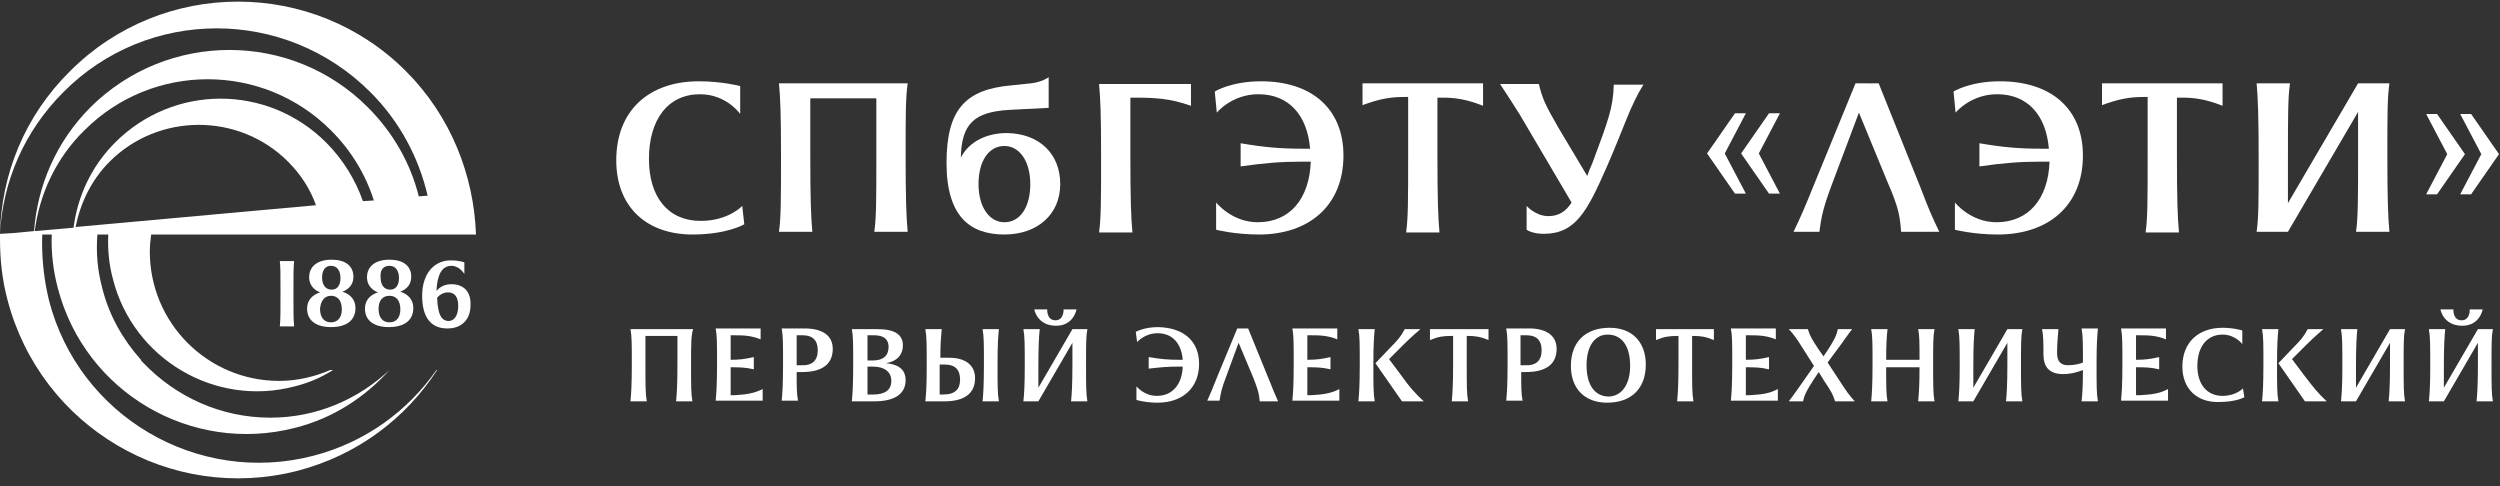 <svg width="257" height="50" viewBox="0 0 257 50" fill="none" xmlns="http://www.w3.org/2000/svg">
<rect x="0" y="0" width="257" height="50" fill="#333333" stroke="none"/>
<g clip-path="url(#clip0_12589_72495)">
<path d="M63.352 16.477C63.352 11.297 66.782 8.357 71.822 8.357C74.272 8.357 76.091 8.847 76.091 8.847V11.717C76.091 11.717 74.692 9.687 71.962 9.687C68.672 9.687 66.712 12.277 66.712 16.337C66.712 20.257 68.672 22.707 72.032 22.707C74.902 22.707 76.302 21.167 76.302 21.167L76.512 23.057C76.512 23.057 74.761 24.107 71.192 24.107C66.502 24.107 63.352 21.307 63.352 16.477Z" fill="white"/>
<path d="M93.098 15.917C93.098 20.467 93.168 22.287 93.308 23.827H89.878C90.088 22.357 90.088 20.467 90.088 15.917V10.107H83.298V15.917C83.298 20.467 83.368 22.287 83.508 23.827H80.078C80.288 22.357 80.288 20.467 80.288 15.917C80.288 11.717 80.218 10.037 80.078 8.567H93.308C93.098 10.107 93.098 11.717 93.098 15.917Z" fill="white"/>
<path d="M108.993 18.927C108.993 22.006 106.683 24.107 103.253 24.107C99.753 24.107 97.303 22.287 97.303 16.756C97.303 11.226 99.263 9.197 103.953 8.777L105.983 8.567C107.173 8.427 107.803 7.937 107.803 7.937V11.086L103.743 11.296C100.173 11.507 98.843 12.697 98.773 16.197C99.613 14.586 101.363 13.677 103.533 13.677C106.893 13.746 108.993 15.847 108.993 18.927ZM105.913 18.927C105.913 16.547 104.793 15.007 103.253 15.007C101.643 15.007 100.593 16.547 100.593 18.927C100.593 21.306 101.713 22.846 103.253 22.846C104.863 22.846 105.913 21.306 105.913 18.927Z" fill="white"/>
<path d="M122.432 10.877C120.262 10.107 118.722 10.037 116.552 10.037H116.202V15.987C116.202 20.537 116.272 22.357 116.412 23.897H112.982C113.192 22.427 113.192 20.537 113.192 15.987C113.192 11.787 113.122 10.107 112.982 8.637H122.432V10.877Z" fill="white"/>
<path d="M138.107 15.987C138.107 21.097 134.607 24.107 129.427 24.107C126.907 24.107 125.017 23.617 125.017 23.617V20.817C125.017 20.817 126.627 22.847 129.287 22.847C132.577 22.847 134.607 20.467 134.747 16.617H133.907C131.667 16.617 129.987 16.757 127.537 17.107V14.727C129.987 15.147 131.667 15.287 133.907 15.287H134.677C134.397 11.857 132.507 9.687 129.357 9.687C126.627 9.687 125.087 11.577 125.087 11.577L124.877 9.407C124.877 9.407 126.557 8.357 129.637 8.357C134.887 8.357 138.107 11.227 138.107 15.987Z" fill="white"/>
<path d="M152.458 8.637V10.877C150.708 10.177 149.518 10.037 148.258 10.037H147.768V15.987C147.768 20.537 147.838 22.357 147.978 23.897H144.548C144.758 22.427 144.758 20.537 144.758 15.987V9.967H144.338C142.938 9.967 141.748 10.177 140.068 10.807V8.567H152.458V8.637Z" fill="white"/>
<path d="M168.977 8.637C167.577 10.877 166.947 13.117 165.197 17.107C163.167 21.727 161.977 24.037 158.687 24.037C157.497 24.037 156.937 23.617 156.937 23.617V21.167C156.937 21.167 157.847 22.217 159.177 22.217C160.227 22.217 160.997 21.727 161.557 20.817L156.237 11.787C155.537 10.667 155.257 10.247 154.207 8.637H158.197C158.547 10.107 158.827 10.737 160.157 13.047L163.167 18.087C163.307 17.667 163.517 17.177 163.727 16.687C165.337 12.347 165.827 11.087 165.897 8.707H168.977V8.637Z" fill="white"/>
<path d="M178.356 11.646H179.476L177.306 15.775L179.476 19.905H178.356L175.486 15.775L178.356 11.646ZM181.856 11.646H182.976L180.806 15.775L182.976 19.905H181.856L178.986 15.775L181.856 11.646Z" fill="white"/>
<path d="M199.357 23.827H195.437C195.297 22.217 195.227 21.447 194.037 18.717L191.097 11.577L188.437 18.647C187.457 21.237 187.247 22.147 187.037 23.827H184.377C185.147 22.217 185.427 21.587 186.617 18.647L190.747 8.567H192.217V8.637L192.287 8.567H193.127L197.537 19.557C198.307 21.587 198.587 22.217 199.357 23.827Z" fill="white"/>
<path d="M214.124 15.987C214.124 21.097 210.624 24.107 205.374 24.107C202.854 24.107 200.964 23.617 200.964 23.617V20.817C200.964 20.817 202.574 22.847 205.234 22.847C208.524 22.847 210.554 20.467 210.694 16.617H209.854C207.614 16.617 205.934 16.757 203.484 17.107V14.727C205.934 15.147 207.614 15.287 209.854 15.287H210.624C210.344 11.857 208.454 9.687 205.304 9.687C202.574 9.687 201.034 11.577 201.034 11.577L200.824 9.407C200.824 9.407 202.504 8.357 205.584 8.357C210.904 8.357 214.124 11.227 214.124 15.987Z" fill="white"/>
<path d="M228.478 8.637V10.877C226.728 10.177 225.538 10.037 224.278 10.037H223.788V15.987C223.788 20.537 223.858 22.357 223.998 23.897H220.568C220.778 22.427 220.778 20.537 220.778 15.987V9.967H220.358C218.958 9.967 217.768 10.177 216.088 10.807V8.567H228.478V8.637Z" fill="white"/>
<path d="M245.42 15.917C245.42 20.467 245.49 22.287 245.63 23.827H242.2C242.41 22.357 242.41 20.467 242.41 15.917V11.507L235.2 23.827H231.98C232.19 22.357 232.19 20.677 232.19 16.477C232.19 11.927 232.12 10.107 231.98 8.567H235.41C235.2 10.037 235.2 11.927 235.2 16.477V20.887L242.41 8.567H245.63C245.42 10.107 245.42 11.717 245.42 15.917Z" fill="white"/>
<path d="M250.528 19.976H249.408L251.578 15.846L249.408 11.716H250.528L253.398 15.846L250.528 19.976ZM254.028 19.976H252.908L255.078 15.846L252.908 11.716H254.028L256.898 15.846L254.028 19.976Z" fill="white"/>
<path d="M71.04 37.407C71.04 39.647 71.04 40.487 71.18 41.257H69.501C69.571 40.557 69.641 39.647 69.641 37.407V34.537H66.351V37.407C66.351 39.647 66.35 40.487 66.49 41.257H64.811C64.88 40.557 64.951 39.647 64.951 37.407C64.951 35.377 64.951 34.537 64.811 33.837H71.251C71.041 34.537 71.04 35.377 71.04 37.407Z" fill="white"/>
<path d="M78.402 39.996V41.186H73.572C73.642 40.486 73.712 39.576 73.712 37.336C73.712 35.306 73.712 34.466 73.572 33.766H78.192V34.886C77.142 34.466 76.372 34.466 75.322 34.466H75.112V36.986C76.022 36.986 76.582 36.916 77.492 36.706V37.966C76.582 37.756 76.022 37.756 75.112 37.756V40.626H75.532C76.582 40.556 77.422 40.486 78.402 39.996Z" fill="white"/>
<path d="M85.607 35.866C85.607 37.406 84.557 38.246 82.457 38.246H81.897C81.897 39.716 81.897 40.486 82.037 41.186H80.357C80.427 40.486 80.497 39.576 80.497 37.336C80.497 35.306 80.497 34.466 80.357 33.766H82.947C84.627 33.836 85.607 34.536 85.607 35.866ZM84.067 36.006C84.067 35.026 83.577 34.466 82.527 34.466H81.897V37.546H82.317C83.507 37.616 84.067 37.056 84.067 36.006Z" fill="white"/>
<path d="M93.098 39.087C93.098 40.487 91.978 41.257 89.878 41.257H87.568C87.638 40.557 87.708 39.647 87.708 37.407C87.708 35.377 87.708 34.537 87.568 33.837H90.228C91.978 33.837 92.818 34.397 92.818 35.517C92.818 36.357 92.328 37.127 91.068 37.337C92.608 37.477 93.098 38.177 93.098 39.087ZM89.178 34.537V37.057H89.738C90.788 37.057 91.348 36.567 91.348 35.657C91.348 34.887 90.858 34.467 89.878 34.467H89.178V34.537ZM91.628 39.157C91.628 38.177 90.858 37.687 89.738 37.687H89.178V40.557H89.738C90.928 40.557 91.628 40.137 91.628 39.157Z" fill="white"/>
<path d="M100.237 38.877C100.237 40.417 99.187 41.257 97.087 41.257H96.667H95.127C95.197 40.557 95.267 39.717 95.267 37.687C95.267 35.447 95.267 34.607 95.127 33.837H96.807C96.737 34.607 96.667 35.377 96.667 36.777H97.577C99.257 36.777 100.237 37.547 100.237 38.877ZM98.697 39.017C98.697 38.037 98.207 37.477 97.157 37.477H96.597V40.557H96.947C98.207 40.557 98.697 39.997 98.697 39.017ZM102.547 37.407C102.547 39.647 102.547 40.487 102.687 41.257H101.007C101.077 40.557 101.147 39.647 101.147 37.407C101.147 35.377 101.147 34.537 101.007 33.837H102.687C102.617 34.537 102.547 35.377 102.547 37.407Z" fill="white"/>
<path d="M111.645 37.407C111.645 39.647 111.645 40.487 111.785 41.257H110.105C110.175 40.557 110.245 39.647 110.245 37.407V35.237L106.745 41.257H105.205C105.275 40.557 105.345 39.717 105.345 37.687C105.345 35.447 105.345 34.607 105.205 33.837H106.885C106.815 34.537 106.745 35.447 106.745 37.687V39.857L110.245 33.837H111.785C111.645 34.537 111.645 35.377 111.645 37.407ZM106.325 31.807H107.655C107.655 31.807 107.585 32.927 108.495 32.927C109.405 32.927 109.335 31.807 109.335 31.807H110.665C110.665 31.807 110.385 33.487 108.565 33.487C106.605 33.487 106.325 31.807 106.325 31.807Z" fill="white"/>
<path d="M123.266 37.406C123.266 39.856 121.586 41.396 118.996 41.396C117.736 41.396 116.826 41.116 116.826 41.116V39.716C116.826 39.716 117.596 40.696 118.926 40.696C120.536 40.696 121.516 39.506 121.586 37.686H121.166C120.046 37.686 119.276 37.756 118.086 37.896V36.706C119.276 36.916 120.116 36.986 121.166 36.986H121.586C121.446 35.306 120.536 34.256 118.996 34.256C117.666 34.256 116.896 35.166 116.896 35.166L116.756 34.116C116.756 34.116 117.596 33.626 119.066 33.626C121.726 33.696 123.266 35.096 123.266 37.406Z" fill="white"/>
<path d="M131.389 41.256H129.499C129.429 40.486 129.359 40.136 128.799 38.736L127.329 35.236L126.069 38.666C125.579 39.926 125.509 40.346 125.369 41.186H124.109C124.459 40.416 124.599 40.066 125.159 38.666L127.189 33.766H127.889H128.309L130.479 39.086C130.899 40.136 131.039 40.486 131.389 41.256Z" fill="white"/>
<path d="M137.684 39.996V41.186H132.854C132.924 40.486 132.994 39.576 132.994 37.336C132.994 35.306 132.994 34.466 132.854 33.766H137.474V34.886C136.424 34.466 135.654 34.466 134.604 34.466H134.394V36.986C135.304 36.986 135.864 36.916 136.774 36.706V37.966C135.864 37.756 135.304 37.756 134.394 37.756V40.626H134.814C135.864 40.556 136.774 40.486 137.684 39.996Z" fill="white"/>
<path d="M141.323 33.837C141.253 34.537 141.183 35.377 141.183 37.407C141.183 39.647 141.183 40.487 141.323 41.257H139.643C139.713 40.557 139.783 39.647 139.783 37.407C139.783 35.377 139.783 34.537 139.643 33.837H141.323ZM146.363 41.257H144.123L141.393 37.337L142.863 35.797C143.703 34.957 144.053 34.537 144.403 33.837H146.013C146.013 33.837 145.103 34.607 144.263 35.447L142.793 36.917L144.053 38.597C144.893 39.787 145.453 40.417 146.363 41.257Z" fill="white"/>
<path d="M153.02 33.837V34.957C152.18 34.607 151.62 34.537 150.99 34.537H150.78V37.407C150.78 39.647 150.78 40.487 150.92 41.257H149.24C149.31 40.557 149.38 39.647 149.38 37.407V34.537H149.1C148.4 34.537 147.84 34.607 147 34.957V33.837H153.02Z" fill="white"/>
<path d="M160.02 35.866C160.02 37.406 158.97 38.246 156.87 38.246H156.38C156.38 39.716 156.38 40.486 156.52 41.186H154.84C154.91 40.486 154.98 39.576 154.98 37.336C154.98 35.306 154.98 34.466 154.84 33.766H157.43C159.04 33.836 160.02 34.536 160.02 35.866ZM158.48 36.006C158.48 35.026 157.99 34.466 156.94 34.466H156.31V37.546H156.73C157.92 37.616 158.48 37.056 158.48 36.006Z" fill="white"/>
<path d="M161.488 37.616C161.488 35.166 162.958 33.696 165.478 33.696C167.788 33.696 169.188 35.166 169.188 37.476C169.188 39.926 167.718 41.396 165.198 41.396C162.888 41.396 161.488 39.926 161.488 37.616ZM167.578 37.616C167.578 35.586 166.738 34.396 165.268 34.396C163.938 34.396 163.098 35.586 163.098 37.546C163.098 39.576 163.938 40.766 165.408 40.766C166.738 40.696 167.578 39.506 167.578 37.616Z" fill="white"/>
<path d="M176.188 33.837V34.957C175.348 34.607 174.788 34.537 174.158 34.537H173.948V37.407C173.948 39.647 173.948 40.487 174.088 41.257H172.408C172.478 40.557 172.548 39.647 172.548 37.407V34.537H172.338C171.638 34.537 171.078 34.607 170.238 34.957V33.837H176.188Z" fill="white"/>
<path d="M182.764 39.996V41.186H177.934C178.004 40.486 178.074 39.576 178.074 37.336C178.074 35.306 178.074 34.466 177.934 33.766H182.554V34.886C181.504 34.466 180.734 34.466 179.684 34.466H179.474V36.986C180.384 36.986 180.944 36.916 181.854 36.706V37.966C180.944 37.756 180.384 37.756 179.474 37.756V40.626H179.894C181.014 40.556 181.854 40.486 182.764 39.996Z" fill="white"/>
<path d="M190.677 41.257H188.647C188.437 40.557 188.227 40.207 187.527 39.157L186.967 38.247L186.407 39.087C185.777 40.067 185.497 40.557 185.357 41.257H183.887C183.887 41.257 184.377 40.627 185.007 39.717L186.477 37.617L185.007 35.307C184.447 34.397 183.887 33.837 183.887 33.837H185.847C186.057 34.537 186.267 34.887 186.967 35.937L187.457 36.637L187.877 36.007C188.507 35.027 188.787 34.537 188.927 33.837H190.397C190.397 33.837 189.907 34.467 189.277 35.377L187.877 37.267L189.487 39.717C190.117 40.697 190.677 41.257 190.677 41.257Z" fill="white"/>
<path d="M198.727 37.407C198.727 39.647 198.727 40.487 198.867 41.257H197.187C197.257 40.557 197.327 39.717 197.327 37.757H193.897C193.897 39.717 193.897 40.557 194.037 41.257H192.357C192.427 40.557 192.497 39.647 192.497 37.407C192.497 35.377 192.497 34.537 192.357 33.837H194.037C193.967 34.537 193.897 35.237 193.897 36.987H197.327C197.327 35.237 197.327 34.467 197.187 33.837H198.867C198.727 34.537 198.727 35.377 198.727 37.407Z" fill="white"/>
<path d="M207.758 37.407C207.758 39.647 207.758 40.487 207.898 41.257H206.218C206.288 40.557 206.358 39.647 206.358 37.407V35.237L202.858 41.257H201.318C201.388 40.557 201.458 39.717 201.458 37.687C201.458 35.447 201.458 34.607 201.318 33.837H202.998C202.928 34.537 202.858 35.447 202.858 37.687V39.857L206.358 33.837H207.898C207.758 34.537 207.758 35.377 207.758 37.407Z" fill="white"/>
<path d="M215.526 37.406C215.526 39.646 215.526 40.486 215.666 41.256H213.986C214.056 40.626 214.126 39.786 214.126 38.036C213.776 38.176 213.006 38.456 212.096 38.456C210.626 38.456 210.066 37.686 210.066 36.426C210.066 35.306 210.066 34.536 209.926 33.836H211.606C211.536 34.606 211.466 35.516 211.466 36.286C211.466 37.126 211.816 37.546 212.586 37.546C213.216 37.546 213.846 37.406 214.126 37.266C214.126 35.306 214.126 34.466 213.986 33.766H215.666C215.596 34.536 215.526 35.376 215.526 37.406Z" fill="white"/>
<path d="M222.873 39.996V41.186H218.043C218.113 40.486 218.183 39.576 218.183 37.336C218.183 35.306 218.183 34.466 218.043 33.766H222.663V34.886C221.613 34.466 220.843 34.466 219.793 34.466H219.583V36.986C220.493 36.986 221.053 36.916 221.963 36.706V37.966C221.053 37.756 220.493 37.756 219.583 37.756V40.626H220.003C221.123 40.556 221.963 40.486 222.873 39.996Z" fill="white"/>
<path d="M224.348 37.686C224.348 35.166 226.028 33.696 228.478 33.696C229.668 33.696 230.508 33.976 230.508 33.976V35.376C230.508 35.376 229.808 34.396 228.478 34.396C226.868 34.396 225.888 35.656 225.888 37.616C225.888 39.506 226.868 40.696 228.478 40.696C229.878 40.696 230.578 39.926 230.578 39.926L230.718 40.836C230.718 40.836 229.878 41.326 228.128 41.326C225.888 41.396 224.348 39.996 224.348 37.686Z" fill="white"/>
<path d="M234.219 33.837C234.149 34.537 234.079 35.377 234.079 37.407C234.079 39.647 234.079 40.487 234.219 41.257H232.539C232.609 40.557 232.679 39.647 232.679 37.407C232.679 35.377 232.679 34.537 232.539 33.837H234.219ZM239.189 41.257H236.949L234.219 37.337L235.689 35.797C236.529 34.957 236.879 34.537 237.229 33.837H238.839C238.839 33.837 237.929 34.607 237.089 35.447L235.619 36.917L236.879 38.597C237.789 39.787 238.279 40.417 239.189 41.257Z" fill="white"/>
<path d="M247.094 37.407C247.094 39.647 247.094 40.487 247.234 41.257H245.554C245.624 40.557 245.694 39.647 245.694 37.407V35.237L242.194 41.257H240.654C240.724 40.557 240.794 39.717 240.794 37.687C240.794 35.447 240.794 34.607 240.654 33.837H242.334C242.264 34.537 242.194 35.447 242.194 37.687V39.857L245.694 33.837H247.234C247.094 34.537 247.094 35.377 247.094 37.407Z" fill="white"/>
<path d="M256.129 37.407C256.129 39.647 256.129 40.487 256.269 41.257H254.589C254.659 40.557 254.729 39.647 254.729 37.407V35.237L251.229 41.257H249.689C249.759 40.557 249.829 39.717 249.829 37.687C249.829 35.447 249.829 34.607 249.689 33.837H251.369C251.299 34.537 251.229 35.447 251.229 37.687V39.857L254.729 33.837H256.269C256.129 34.537 256.129 35.377 256.129 37.407ZM250.879 31.807H252.209C252.209 31.807 252.139 32.927 253.049 32.927C253.959 32.927 253.889 31.807 253.889 31.807H255.219C255.219 31.807 254.939 33.487 253.119 33.487C251.159 33.487 250.879 31.807 250.879 31.807Z" fill="white"/>
<path d="M28.766 26.837C28.836 27.467 28.836 28.237 28.836 30.057C28.836 32.087 28.836 32.857 28.766 33.557H30.236C30.166 32.857 30.166 32.087 30.166 30.057C30.166 28.167 30.166 27.467 30.236 26.837H28.766Z" fill="white"/>
<path d="M31.57 31.736C31.57 32.926 32.48 33.626 34.02 33.626C35.63 33.626 36.54 32.926 36.54 31.666C36.54 30.826 36.05 30.266 35.21 29.986C35.91 29.706 36.33 29.216 36.33 28.446C36.33 27.326 35.49 26.696 34.09 26.696C32.62 26.696 31.78 27.396 31.78 28.516C31.78 29.216 32.2 29.776 32.9 30.056C32.06 30.336 31.57 30.896 31.57 31.736ZM34.02 27.326C34.65 27.326 35 27.816 35 28.586C35 29.356 34.65 29.776 34.09 29.776C33.46 29.776 33.11 29.286 33.11 28.516C33.11 27.746 33.46 27.326 34.02 27.326ZM34.02 30.406C34.72 30.406 35.14 30.896 35.14 31.806C35.14 32.646 34.72 33.136 34.02 33.136C33.32 33.136 32.9 32.646 32.9 31.736C32.97 30.896 33.39 30.406 34.02 30.406Z" fill="white"/>
<path d="M37.516 31.736C37.516 32.926 38.426 33.626 39.966 33.626C41.576 33.626 42.486 32.926 42.486 31.666C42.486 30.826 41.996 30.266 41.156 29.986C41.856 29.706 42.276 29.216 42.276 28.446C42.276 27.326 41.436 26.696 40.036 26.696C38.566 26.696 37.726 27.396 37.726 28.516C37.726 29.216 38.146 29.776 38.846 30.056C38.006 30.336 37.516 30.896 37.516 31.736ZM40.036 27.326C40.666 27.326 41.016 27.816 41.016 28.586C41.016 29.356 40.666 29.776 40.106 29.776C39.476 29.776 39.126 29.286 39.126 28.516C39.056 27.746 39.406 27.326 40.036 27.326ZM40.036 30.406C40.736 30.406 41.156 30.896 41.156 31.806C41.156 32.646 40.736 33.136 40.036 33.136C39.336 33.136 38.916 32.646 38.916 31.736C38.916 30.896 39.336 30.406 40.036 30.406Z" fill="white"/>
<path d="M46.407 29.216C45.636 29.216 45.147 29.566 44.867 29.916C44.937 28.376 45.356 27.326 46.407 27.326C47.246 27.326 47.736 28.166 47.736 28.166V26.976C47.736 26.976 47.246 26.766 46.337 26.766C44.657 26.766 43.397 28.096 43.397 30.406C43.397 32.716 44.377 33.766 45.986 33.766C47.456 33.766 48.367 32.856 48.367 31.386C48.437 29.986 47.666 29.216 46.407 29.216ZM46.127 32.996C45.426 32.996 45.007 32.436 44.937 30.616C45.147 30.336 45.566 30.056 46.056 30.056C46.757 30.056 47.106 30.546 47.106 31.456C47.106 32.436 46.687 32.996 46.127 32.996Z" fill="white"/>
<path d="M41.72 7.307C32.2 -2.213 16.73 -2.213 7.21 7.307C2.52 11.927 0.14 17.947 0 24.037V24.107C0 24.387 0 24.596 0 24.877C0 24.736 0 24.666 0 24.526C0 26.627 0.21 28.727 0.77 30.826C4.2 43.916 17.5 51.757 30.59 48.397C36.75 46.786 41.72 43.007 44.94 38.036H44.87C41.93 42.236 37.59 45.456 32.2 46.856C20.3 49.937 8.12 42.797 5.04 30.896C4.48 28.587 4.27 26.346 4.34 24.107H5.32C5.25 25.927 5.46 27.817 5.95 29.637C8.75 40.346 19.67 46.717 30.31 43.986C34.23 43.007 37.52 40.837 40.04 38.036C36.82 41.047 32.55 42.937 27.79 42.937C22.68 42.937 18.06 40.767 14.77 37.337C14.7 37.267 14.63 37.197 14.63 37.197C14.56 37.127 14.49 37.056 14.49 36.986C12.67 34.956 11.2 32.437 10.5 29.567C10.01 27.747 9.87 25.927 10.01 24.107H11.13C11.06 25.646 11.2 27.186 11.62 28.727C13.72 36.916 22.12 41.886 30.31 39.717C31.71 39.367 33.04 38.806 34.23 38.036H33.95C32.34 38.736 30.52 39.157 28.7 39.157C21.35 39.157 15.4 33.206 15.4 25.857C15.4 25.227 15.47 24.666 15.54 24.107H19.04H33.39H38.08H44.66H48.93C48.72 18.017 46.34 11.927 41.72 7.307ZM7.77 23.337C8.26 20.887 9.38 18.506 11.27 16.616C16.31 11.576 24.57 11.576 29.61 16.616C30.94 17.947 31.92 19.486 32.48 21.096L7.77 23.337ZM33.53 14.656C27.51 8.637 17.85 8.637 11.83 14.656C9.38 17.107 7.98 20.186 7.56 23.407L3.57 23.756C4.06 19.977 5.74 16.267 8.68 13.396C15.68 6.396 27.02 6.396 34.02 13.396C36.12 15.496 37.59 17.947 38.43 20.607L37.31 20.677C36.54 18.506 35.28 16.407 33.53 14.656ZM43.05 20.186C42.21 16.826 40.46 13.677 37.8 11.017C29.96 3.176 17.22 3.176 9.31 11.017C5.74 14.586 3.85 19.137 3.5 23.756L1.26 23.966L0 24.037C0.28 18.716 2.45 13.537 6.51 9.477C15.19 0.727 29.33 0.727 38.08 9.477C41.09 12.486 43.05 16.197 43.96 20.116L43.05 20.186Z" fill="white"/>
</g>
<defs>
<clipPath id="clip0_12589_72495">
<rect width="256.9" height="49" fill="white" transform="translate(0 0.167)"/>
</clipPath>
</defs>
</svg>
